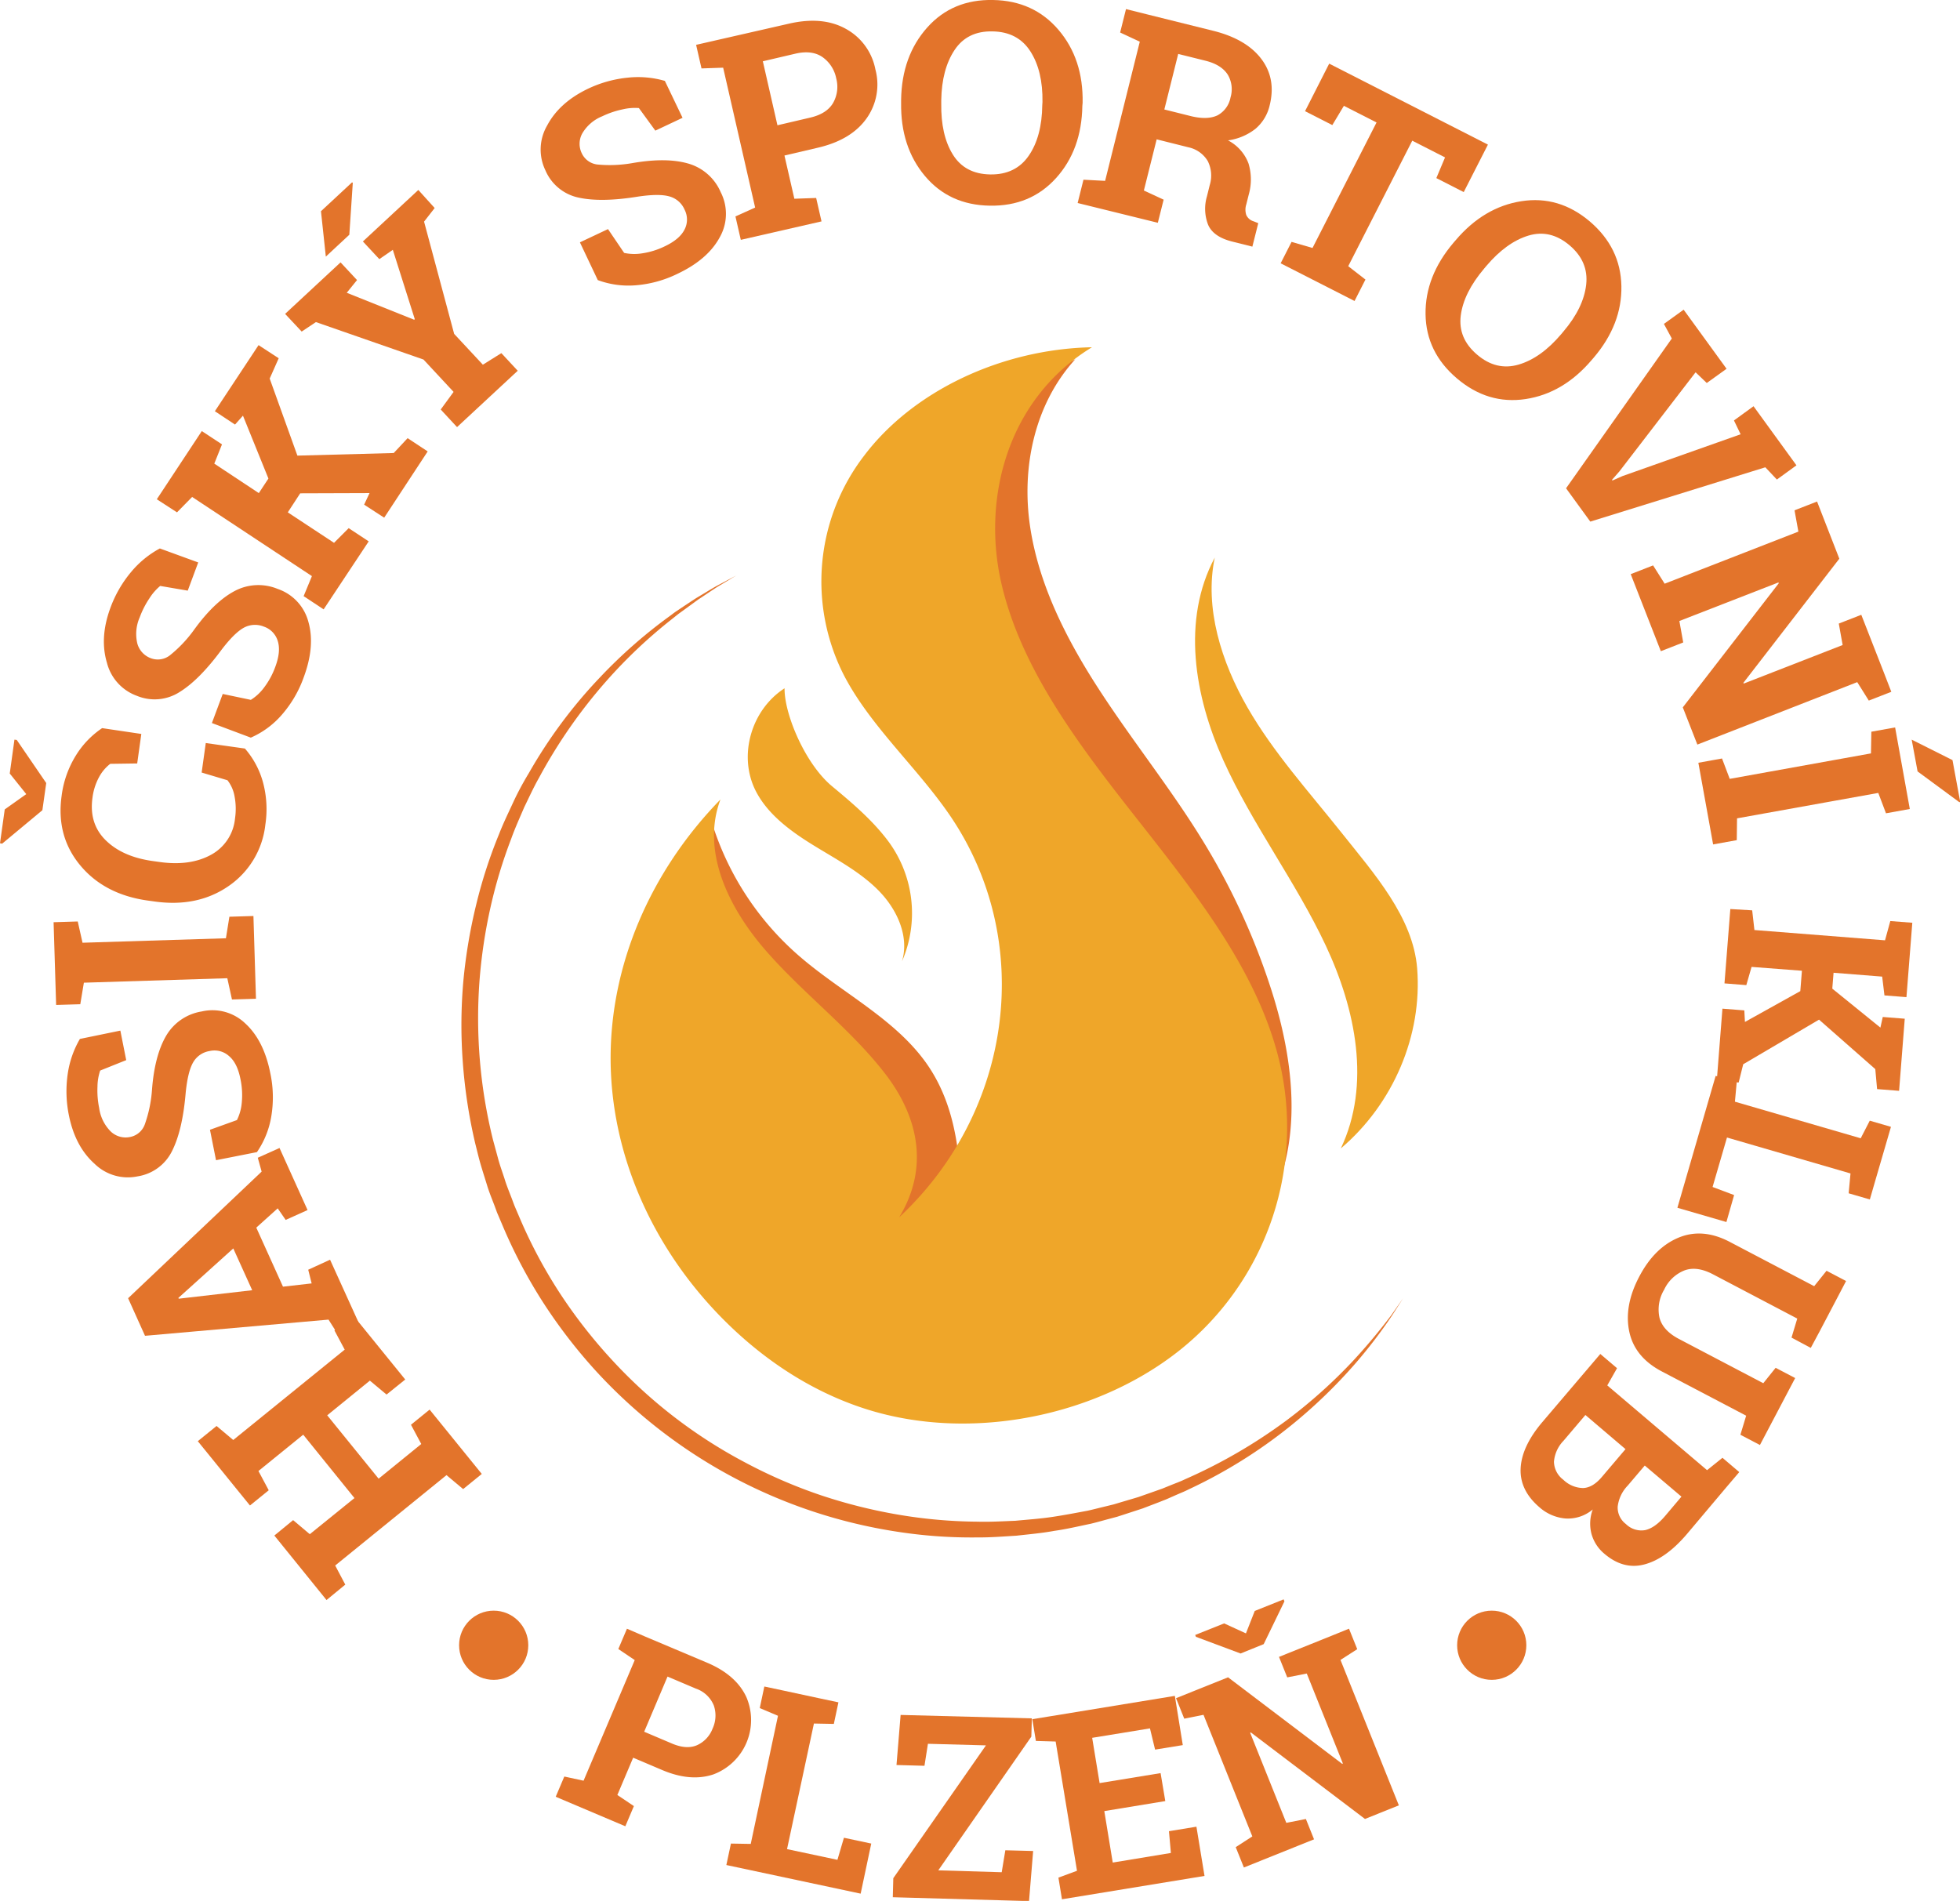 <svg xmlns="http://www.w3.org/2000/svg" viewBox="0 0 508.73 493.44"><defs><style>.cls-1{fill:#e3742b;}.cls-2{fill:#efa629;}</style></defs><g id="Vrstva_2" data-name="Vrstva 2"><g id="Vrstva_1-2" data-name="Vrstva 1"><path class="cls-1" d="M330.12,257.38a177.67,177.67,0,0,0-17.61-38.62c-8.17-13.43-18.11-25.81-26.74-39s-16-27.43-18.36-42.79,1-32,11.7-43.73l-18.73,9.65c-14.32,5.26-24.28,19.73-23.63,34.32.38,8.43,3.91,16.42,7.39,24.19q16.73,37.37,33.46,74.75c5.9,13.19,11.85,26.53,14.25,40.68,2.16,12.72,1.43,26,6,38.12,2,5.22,5.55,10.58,11.23,11.81,6.55,1.42,12.87-3.28,16.76-8.49C338.69,301.09,336.54,277.57,330.12,257.38Z"></path><path class="cls-1" d="M241,276.81c-8.11-12.08-22.34-18.93-33.48-28.57a75.42,75.42,0,0,1-23.22-36.31l-.29,4.69c-5.21,5.38-6.75,13.27-5.85,20.54s4,14.11,7,20.83l18.4,40.77c3.54,7.85,7.09,15.71,11.63,23.08,3.42,5.56,7.68,11.05,13.83,13.76s14.58,1.64,18.16-3.83c2.08-3.19,2.19-7.15,2.24-10.9C249.65,305.72,249.58,289.59,241,276.81Z"></path><path class="cls-2" d="M233.38,316c7.53-12.37,5.43-25.44-3.52-37.13s-21.54-21.07-31.26-32.31S182,220.8,187,207.53c-18.34,18.82-28.61,43.12-28.51,67.47s10.56,48.59,29.06,67.3c10,10.11,22.48,18.74,37.08,23.42,29.22,9.36,64.4.84,85.51-18.6a74,74,0,0,0,21.37-73.84c-6-22.2-21.38-41.64-36.31-60.61s-30-38.66-35.23-61,1.57-48.2,23.46-61.53c-23.54.48-46.45,11.37-59.11,28.11a53.58,53.58,0,0,0-5.29,57c6.82,13.18,18.93,23.88,27.47,36.34C268.67,244,263.12,288.22,233.38,316"></path><path class="cls-2" d="M315.3,144.74c-8.63,16.17-5.29,35.94,2.22,52.61s18.83,31.56,26.6,48.12,11.75,36.11,3.9,52.64c13.65-11.59,21.19-29.39,19.81-46.75-1.06-13.29-11.19-24.59-19.65-35.23s-17.69-20.82-24.41-32.52-11.22-25.8-8.47-38.87"></path><path class="cls-2" d="M203.64,178.66c-.1,6.66,5.32,19.63,12.34,25.45,5.28,4.38,10.57,8.88,14.62,14.32a31.39,31.39,0,0,1,3.52,31.12c1.94-6.5-1.29-13.55-6.16-18.46s-11.23-8.2-17.18-11.89S199,211.13,196,205c-4.37-9-1-20.76,7.65-26.34"></path><path class="cls-1" d="M89.62,411.34l-4.87,4L71.21,398.6l4.87-4,4.33,3.65L92,388.87,78.7,372.42l-11.62,9.43,2.67,5-4.87,3.95-3.51-4.32-6.53-8.06-3.5-4.31,4.87-3.95,4.33,3.64,28.93-23.46-2.67-5,4.84-3.93,13.54,16.69L100.33,362,96,358.39l-11.07,9,13.34,16.45,11.07-9-2.67-5,4.84-3.93,13.54,16.7-4.84,3.93-4.32-3.62L87,406.38Z"></path><path class="cls-1" d="M87.27,345.71l-2-3.16-47.63,4.2L33.25,337l34.66-32.87-1-3.6L72.55,298l7.28,16.11-5.68,2.56-2.07-3-5.56,5L73.45,334l7.44-.85L80,329.6,85.67,327,93,343.14ZM65.46,334.92l-4.91-10.85L46.3,336.92l.09.2Z"></path><path class="cls-1" d="M31.24,267.53l1.52,7.66L26,277.9a13.58,13.58,0,0,0-.7,4.18,22.54,22.54,0,0,0,.44,5.54,10.62,10.62,0,0,0,3.05,6.14,5.61,5.61,0,0,0,5,1.38,5.09,5.09,0,0,0,3.78-3.23,33.88,33.88,0,0,0,1.88-9q.67-8.88,3.65-14a13.08,13.08,0,0,1,9.25-6.35,12.31,12.31,0,0,1,11.34,3.13q4.8,4.42,6.47,12.89a30,30,0,0,1,.24,11.3,22.9,22.9,0,0,1-3.71,9.19l-10.62,2.1-1.57-7.9,7-2.52a12.52,12.52,0,0,0,1.26-4.59,20.08,20.08,0,0,0-.35-6.05q-.82-4.2-3-6a5.62,5.62,0,0,0-5-1.28,6,6,0,0,0-4.31,3q-1.38,2.43-1.92,8-.82,9.57-3.51,14.93a12,12,0,0,1-8.94,6.6,12.35,12.35,0,0,1-11.16-3.24q-5-4.45-6.64-12.38a31.19,31.19,0,0,1-.34-11.05,25.07,25.07,0,0,1,3.15-9Z"></path><path class="cls-1" d="M20.84,260.68l-6.27.19-.66-21.48,6.27-.19,1.24,5.52,37.22-1.16.9-5.59,6.24-.19.66,21.48-6.23.19L59,253.93l-37.23,1.16Z"></path><path class="cls-1" d="M6.82,206.14l-4.29-5.35L3.75,192l.6.08L12,203.26l-1,7.06L.56,219,0,218.9l1.23-8.79Zm29.86-15.62-1.07,7.66-7,.1a10.84,10.84,0,0,0-2.93,3.5A15.2,15.2,0,0,0,24,207.11q-.93,6.7,3.43,11t12.2,5.4l1.8.25q7.84,1.1,13.25-1.82A12,12,0,0,0,61,212.46a17,17,0,0,0-.11-5.68,9.37,9.37,0,0,0-1.85-4.24l-6.7-2,1.07-7.66,10.16,1.43A22.21,22.21,0,0,1,68.24,203a26.76,26.76,0,0,1,.63,11.08A22.23,22.23,0,0,1,59.34,230q-8.1,5.6-19.32,4l-1.73-.24q-11.19-1.58-17.47-9.14t-4.83-18a26.11,26.11,0,0,1,3.68-10.47,23.18,23.18,0,0,1,6.84-7.14Z"></path><path class="cls-1" d="M51.45,146l-2.72,7.32-7.15-1.22a13.66,13.66,0,0,0-2.78,3.19,23,23,0,0,0-2.53,4.95,10.69,10.69,0,0,0-.62,6.83,5.65,5.65,0,0,0,3.55,3.81,5.1,5.1,0,0,0,4.91-.78,33.69,33.69,0,0,0,6.29-6.66q5.24-7.22,10.46-10a13.1,13.1,0,0,1,11.2-.57,12.36,12.36,0,0,1,8,8.61q1.77,6.28-1.24,14.37a30.08,30.08,0,0,1-5.72,9.75,22.63,22.63,0,0,1-8,5.88L55,187.69l2.81-7.55,7.3,1.53a12.48,12.48,0,0,0,3.47-3.25,20.2,20.2,0,0,0,2.88-5.34c1-2.67,1.2-4.91.63-6.7a5.66,5.66,0,0,0-3.6-3.72,6.06,6.06,0,0,0-5.25.31c-1.63.91-3.56,2.83-5.8,5.78q-5.71,7.73-10.81,10.88a12,12,0,0,1-11.08,1,12.36,12.36,0,0,1-7.8-8.61q-1.91-6.41.82-14a31.21,31.21,0,0,1,5.5-9.59,25.22,25.22,0,0,1,7.42-6.06Z"></path><path class="cls-1" d="M78.81,154.75l2.15-5.2L49.87,129l-3.93,4L40.7,129.6l11.68-17.7,5.24,3.45-2,5L67.18,128l2.49-3.78-6.61-16.32L61,110.21l-5.23-3.46L67.11,89.59,72.34,93,70,98.27l7.19,20,25-.67,3.61-3.86,5.21,3.44L99.72,134.38,94.51,131,95.92,128l-18,.06L74.7,133l12,7.91,3.8-3.81,5.2,3.43L84,158.18Z"></path><path class="cls-1" d="M92.67,72.7,90,76l17.5,7,.16-.15-5.7-18-3.5,2.42-4.27-4.59,14.39-13.37L112.82,54l-2.75,3.53,7.81,29.14,7.45,8,4.8-3,4.25,4.57-15.75,14.63-4.24-4.57,3.34-4.57-7.81-8.4L82,83.61l-3.7,2.46L74,81.48,88.39,68.11ZM83.31,54.83l8.06-7.49.2.1-.9,13.49-6.1,5.68Z"></path><path class="cls-1" d="M177.16,30.58l-7.06,3.33-4.27-5.86a13.67,13.67,0,0,0-4.22.34,22.84,22.84,0,0,0-5.26,1.78,10.6,10.6,0,0,0-5.21,4.45,5.57,5.57,0,0,0-.12,5.2,5.1,5.1,0,0,0,4,2.88,34,34,0,0,0,9.16-.37q8.78-1.52,14.47.13a13.09,13.09,0,0,1,8.41,7.42,12.32,12.32,0,0,1-.27,11.76q-3.12,5.73-10.92,9.42a30,30,0,0,1-10.91,3,23,23,0,0,1-9.8-1.35l-4.64-9.8,7.29-3.44L162,65.65a12.53,12.53,0,0,0,4.75.1,20,20,0,0,0,5.79-1.81q3.87-1.83,5.14-4.36a5.62,5.62,0,0,0,0-5.17,6,6,0,0,0-4-3.44c-1.8-.5-4.52-.47-8.18.08q-9.5,1.53-15.34.24a12.05,12.05,0,0,1-8.59-7.06,12.39,12.39,0,0,1,.43-11.62q3.12-5.91,10.38-9.46a31.08,31.08,0,0,1,10.64-3,24.94,24.94,0,0,1,9.55.85Z"></path><path class="cls-1" d="M204.79,6.14q8.69-2,14.72,1.33A15.27,15.27,0,0,1,227.21,18a15.16,15.16,0,0,1-2.35,12.82q-4,5.56-12.7,7.55l-8.55,2,2.57,11.22,5.66-.2,1.39,6.08-20.95,4.79-1.39-6.08L196,53.88l-8.3-36.31-5.62.19-1.4-6.12,5.38-1.23Zm-3,26.38,8.55-2q4.24-1,5.88-3.77a8.48,8.48,0,0,0,.83-6.39,8.85,8.85,0,0,0-3.55-5.53q-2.72-1.89-7-.91L198,15.91Z"></path><path class="cls-1" d="M280.93,27.47q-.18,11.4-6.82,18.75t-17.19,7.17q-10.52-.16-16.86-7.72t-6.17-19l0-.79q.18-11.32,6.75-18.71T257.75,0q10.54.18,17,7.76T281,26.69Zm-10.35-1q.12-8.06-3.14-13.14t-9.83-5.18Q251.06,8,247.75,13T244.31,26v.86q-.13,8.19,3,13.25t9.7,5.17q6.58.11,10-4.85t3.52-13.15Z"></path><path class="cls-1" d="M314.92,8q8.56,2.14,12.46,7.29t2.17,12.06a11.27,11.27,0,0,1-3.69,6.09,14.74,14.74,0,0,1-7.12,3,11.16,11.16,0,0,1,5.32,6,14.29,14.29,0,0,1,.06,8.07l-.64,2.56a4.44,4.44,0,0,0,0,2.74,3,3,0,0,0,1.9,1.64l1.21.48-1.53,6.09-5.22-1.31c-3.29-.82-5.39-2.29-6.28-4.4a11.45,11.45,0,0,1-.28-7.38l.71-2.87a8.38,8.38,0,0,0-.51-6.25,7.7,7.7,0,0,0-5-3.57l-8.26-2.07-3.32,13.28,5.13,2.38-1.51,6L279.71,52.7l1.51-6.05,5.62.3,9-36.13-5.1-2.38,1.52-6.08,5.36,1.34ZM302.21,28.42l7,1.75q4.21,1,6.78-.22a6.64,6.64,0,0,0,3.4-4.66,7.4,7.4,0,0,0-.73-5.93Q317,16.81,313,15.79L305.81,14Z"></path><path class="cls-1" d="M386.2,37.54l-6.28,12.32-7.11-3.63,2.26-5.37-8.51-4.34L349.94,69.1l4.47,3.47-2.83,5.56L332.4,68.35l2.83-5.56,5.44,1.58,16.62-32.58-8.48-4.32-3,5-7.08-3.61L345,16.52Z"></path><path class="cls-1" d="M413.15,93.43q-7.38,8.68-17.17,10.16t-17.84-5.37q-8-6.8-8.13-16.66T377.27,63l.51-.59q7.32-8.65,17.09-10.18t17.78,5.26q8,6.83,8.19,16.76t-7.18,18.59Zm-7.36-7.37q5.22-6.14,5.91-12.14t-4.31-10.24q-5-4.24-10.69-2.52t-10.94,7.91l-.55.66Q379.9,76,379.15,81.91t4.23,10.14q5,4.28,10.79,2.59t11.07-7.92Z"></path><path class="cls-1" d="M443,99.42l-2.9-2.78-19.77,25.72-1.93,2.2.12.17,2.61-1.15,30.66-10.85-1.73-3.59,5.08-3.69,11.14,15.34-5.08,3.69-3-3.18-45.43,14.1-6.29-8.65,27.45-38.88-2.05-3.79L437,80.39l11.14,15.34Z"></path><path class="cls-1" d="M490.9,179.58l-5.84,2.28-3-4.79-41.5,16.21-3.78-9.66,24.92-32.23-.11-.19-25.7,10,1,5.57-5.81,2.27-7.82-20,5.81-2.27,3,4.75L466.78,138l-1-5.53,5.85-2.28,2,5.14,3.78,9.7-24.91,32.23.11.18,25.66-10-1-5.57,5.84-2.28,5.8,14.84Z"></path><path class="cls-1" d="M485.72,189.94l6.17-1.11L495.7,210l-6.18,1.12-2-5.29-36.66,6.6-.07,5.66-6.14,1.11L440.82,198l6.14-1.11,2,5.29,36.66-6.61Zm21.06,7.37,2,10.83-.2.11-10.86-8L496.19,192Z"></path><path class="cls-1" d="M454.79,236.31l.58,5.11,33.9,2.67,1.37-5,5.71.44-1.52,19.31-5.71-.45-.59-4.88-12.62-1-.33,4.12,12.49,10.12.61-2.76,5.71.45-1.47,18.72-5.71-.45-.47-5.19-14.6-12.84-19.68,11.58L451.28,281l-5.68-.45,1.47-18.72,5.68.45.16,3,14.37-8,.42-5.29-13.07-1-1.36,4.73-5.67-.45,1.52-19.3Z"></path><path class="cls-1" d="M445.31,279.28l5.47,1.59-.47,5.11,32.65,9.5,2.35-4.57,5.5,1.6-1.41,4.85-2.66,9.12-1.41,4.88-5.5-1.6.48-5.15-32.06-9.33-3.74,12.84,5.59,2.1-2,7-12.72-3.7Z"></path><path class="cls-1" d="M470,349.89,465,347.22l1.49-4.94-21.89-11.5c-2.77-1.45-5.23-1.8-7.39-1a9.83,9.83,0,0,0-5.27,5,10,10,0,0,0-1.21,7.27q.87,3.33,5.05,5.52l21.89,11.49,3.21-4,5.07,2.66L456.8,375.1l-5.07-2.66,1.5-4.95L431.33,356q-7.06-3.71-8.45-10.37t2.58-14.21q3.94-7.53,10.2-10.14t13.32,1.1l21.9,11.49,3.21-4,5.07,2.66L476.82,337l-4.42,8.41Z"></path><path class="cls-1" d="M437.82,398.25q-5.43,6.36-10.94,7.83c-3.67,1-7.16.06-10.44-2.74a10.27,10.27,0,0,1-3.35-5.13,10.49,10.49,0,0,1,.32-6.38,10,10,0,0,1-7.12,2.34,11.64,11.64,0,0,1-6.66-2.86q-5.19-4.41-4.94-10.1t5.58-12l15.1-17.74,4.34,3.69-2.53,4.47,25.9,22,4-3.21,4.36,3.71-3.27,3.84Zm-15.91-22.08-10.41-8.86L405.82,374a8.84,8.84,0,0,0-2.48,5.45,6,6,0,0,0,2.42,4.66,7.55,7.55,0,0,0,5.15,2.16q2.5-.09,4.86-2.87Zm5,4.26-4.42,5.2a9.47,9.47,0,0,0-2.61,5.47,5.38,5.38,0,0,0,2.14,4.52,5.7,5.7,0,0,0,5,1.57q2.54-.57,5.19-3.69l4.22-5Z"></path><path class="cls-1" d="M183.51,431.6q7.49,3.16,10.18,8.86a15.07,15.07,0,0,1-8.54,20.15q-6,2-13.44-1.21l-7.37-3.13-4.1,9.68,4.29,2.88-2.22,5.24-18.07-7.66,2.23-5.25,5,1.08,13.28-31.31-4.26-2.87,2.24-5.27,4.64,2ZM167.2,449.53l7.37,3.13c2.44,1,4.56,1.15,6.38.35a7.74,7.74,0,0,0,4-4.28,8.06,8.06,0,0,0,.33-6,7.71,7.71,0,0,0-4.65-4.39l-7.37-3.13Z"></path><path class="cls-1" d="M188.53,484.13l1.19-5.57,5.14.09,7.07-33.26-4.73-2,1.19-5.6,4.93,1.05,9.3,2,5,1.06-1.19,5.6-5.17-.1L204.28,480l13.08,2.78,1.69-5.73,7.09,1.51-2.75,13Z"></path><path class="cls-1" d="M267.82,446.06l-.13,4.74-24.15,34.71L260,486l.94-5.7,7.22.19-1.07,13-35.36-1,.13-4.94,24.05-34.48-15.06-.41-.9,5.71-7.26-.2,1.07-13Z"></path><path class="cls-1" d="M302.46,467.53l-15.83,2.6,2.19,13.36L303.91,481l-.5-5.65,7.13-1.17,2.1,12.78-37,6.06-.92-5.62,4.82-1.78L274,452.07l-5.13-.15-.93-5.65,5-.81,32-5.24L307,453l-7.19,1.17-1.33-5.51-15,2.45,1.93,11.75,15.83-2.59Z"></path><path class="cls-1" d="M350.14,422.78l2.14,5.32-4.35,2.79,15.15,37.75-8.79,3.53-29.63-22.46-.17.1,9.38,23.37,5.08-1,2.12,5.28-18.21,7.31-2.12-5.28,4.31-2.79-12.67-31.56-5,1-2.13-5.32,4.68-1.88,8.82-3.54,29.63,22.47.17-.1-9.37-23.35-5.07,1-2.14-5.32,13.5-5.42ZM323.39,424l2.29-5.83,7.49-3,.21.52L328,426.79l-6,2.43-11.59-4.33-.19-.48,7.52-3Z"></path><path class="cls-1" d="M364.19,337l-2.91,4.53A128.58,128.58,0,0,1,352,353.7a133,133,0,0,1-17.11,16.5,129.09,129.09,0,0,1-26.22,16.35c-1.27.65-2.61,1.16-3.94,1.76l-2,.88-2,.79-4.13,1.58L292.19,393l-2.22.72-2.25.6c-1.51.4-3,.83-4.56,1.21-3.11.64-6.25,1.4-9.48,1.85-3.22.6-6.52.88-9.86,1.26-3.35.2-6.74.48-10.18.45a125.77,125.77,0,0,1-21-1.52A133.36,133.36,0,0,1,155,356.24a135.57,135.57,0,0,1-14-18.1,131.56,131.56,0,0,1-10.57-20.05l-1.1-2.59-.28-.65c-.13-.32-.17-.46-.26-.7l-.48-1.3-1-2.58c-.31-.86-.63-1.72-.9-2.63-.55-1.79-1.13-3.58-1.65-5.36s-.93-3.58-1.39-5.37a134.85,134.85,0,0,1-3.27-21.51,130.27,130.27,0,0,1,.19-21,137.51,137.51,0,0,1,3.37-19.82,125.86,125.86,0,0,1,5.88-18.08c1.11-2.86,2.44-5.57,3.68-8.26s2.64-5.24,4.11-7.67a127.14,127.14,0,0,1,18.45-24.79,129.24,129.24,0,0,1,17.84-15.7c.67-.48,1.31-1,1.94-1.42l1.88-1.26c1.23-.81,2.36-1.58,3.45-2.26,2.2-1.29,4-2.45,5.59-3.29l4.75-2.54-4.62,2.78c-1.5.91-3.27,2.16-5.4,3.55-1,.72-2.13,1.56-3.31,2.41l-1.82,1.32-1.87,1.49A128.57,128.57,0,0,0,157.2,177a133.78,133.78,0,0,0-17.31,24.93c-1.38,2.42-2.54,5-3.82,7.61-1.13,2.66-2.36,5.34-3.37,8.16a127.31,127.31,0,0,0-5.36,17.71,134.45,134.45,0,0,0-2.89,19.3,131,131,0,0,0,3.49,41.09c.47,1.72.93,3.43,1.4,5.16s1.09,3.38,1.63,5.07c.25.85.57,1.71.89,2.57l1,2.58.48,1.29c.08.19.18.49.23.59l.26.62,1.07,2.5a127.1,127.1,0,0,0,10.27,19.29,132.35,132.35,0,0,0,13.51,17.37,128,128,0,0,0,34.59,26.72A130.48,130.48,0,0,0,213,388.12a134.82,134.82,0,0,0,20.39,5.1A127.82,127.82,0,0,0,253.65,395c3.33.1,6.62-.11,9.87-.23,3.24-.31,6.46-.53,9.6-1s6.22-1.06,9.25-1.63c1.51-.34,3-.73,4.47-1.08l2.21-.54,2.14-.64,4.25-1.26,4.18-1.47,2.06-.73,1.95-.79c1.3-.54,2.63-1,3.89-1.61a136.11,136.11,0,0,0,26.27-15.21,132.07,132.07,0,0,0,17.52-15.68,151.88,151.88,0,0,0,9.75-11.65Z"></path><circle class="cls-1" cx="128.14" cy="427.08" r="8.98"></circle><circle class="cls-1" cx="387.19" cy="427.08" r="8.98"></circle></g></g></svg>